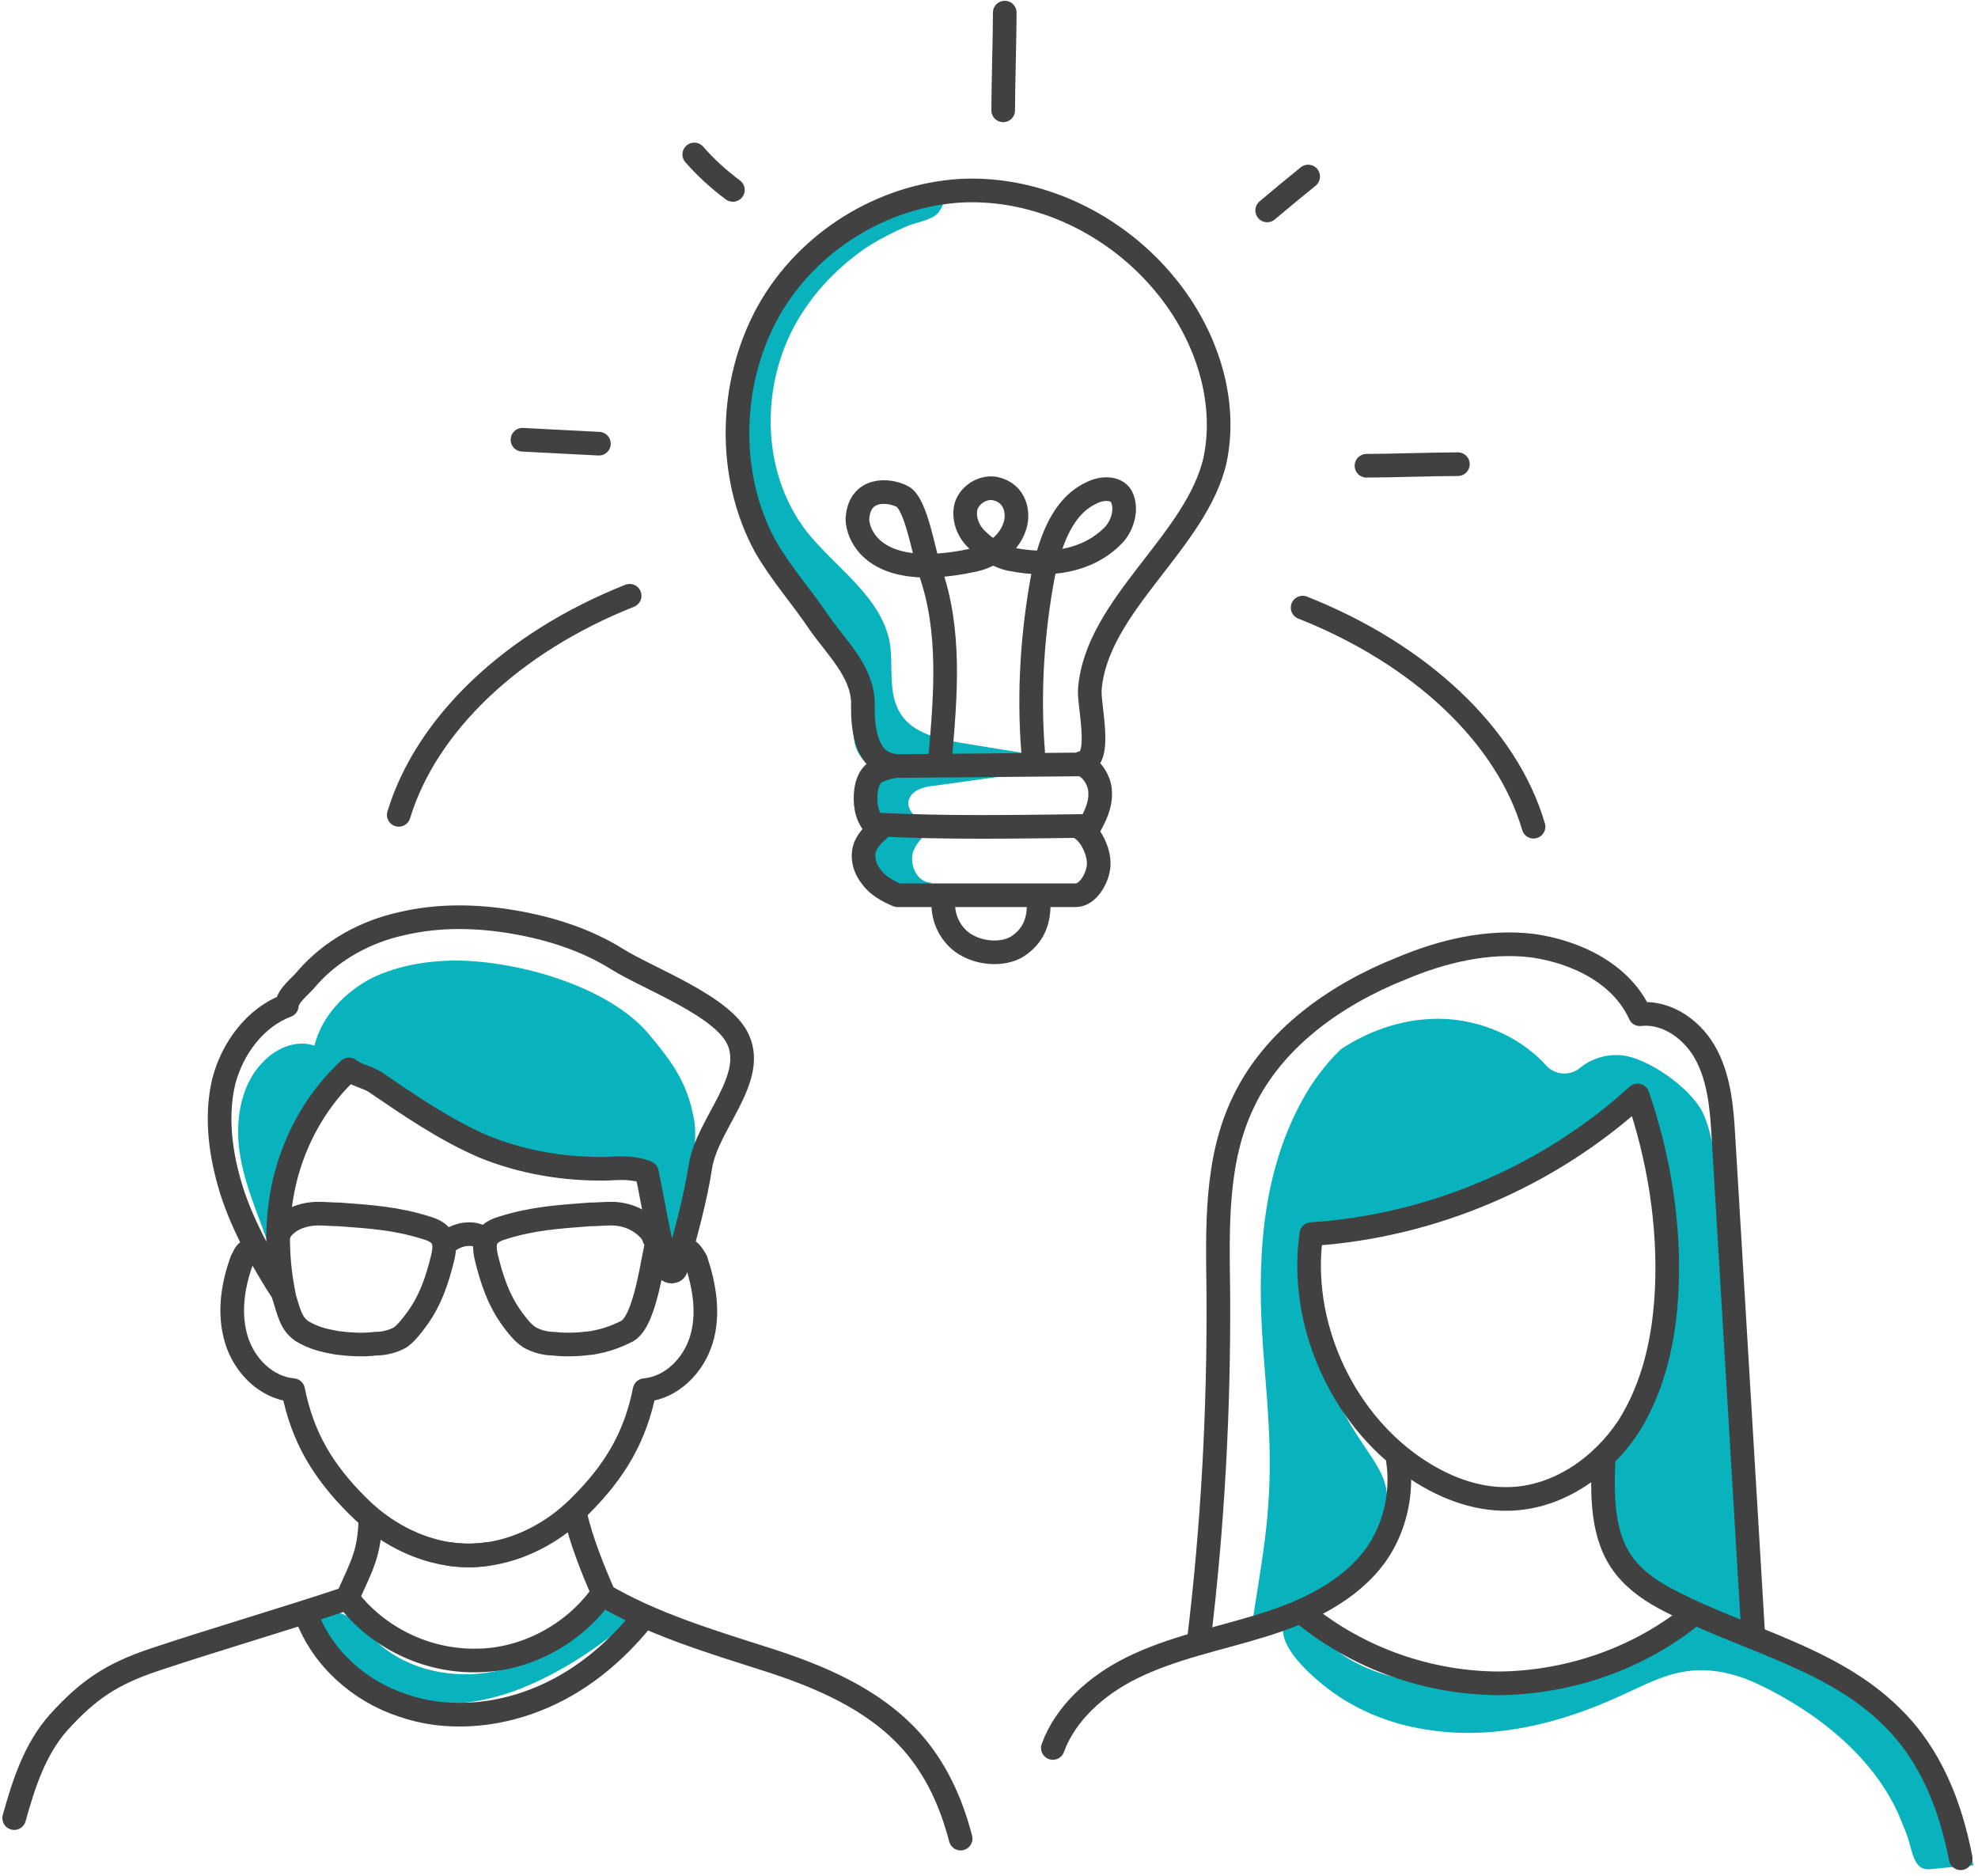 <svg width="251" height="238" viewBox="0 0 251 238" fill="none" xmlns="http://www.w3.org/2000/svg">
<path d="M101.6 40C96.4 48.3 96.4 59.8 102.4 67.5C106.1 72.1 111.8 75.7 112.9 81.5C113.4 84.5 112.6 88 114.3 90.6C115.9 93.1 119.2 93.8 122.2 94.3C127.6 95.167 133 96.067 138.4 97C131.8 97.867 125.2 98.767 118.6 99.7C117.2 99.8 115.6 100.3 115.3 101.6C115.1 102.6 115.9 103.6 116.8 104C117.7 104.4 118.8 104.3 119.8 104.3C118.2 105.2 116.6 106.3 115.9 108C115.3 109.7 116.4 112.1 118.3 112C116 112.9 113.3 113.2 111.3 111.8C109.3 110.4 109 106.8 111.2 105.8C109.1 103.3 109.6 99.1 112.3 97.2C110.7 97.7 109.1 96.4 108.6 94.8C108.1 93.3 108.3 91.6 108.3 90C108.2 86.3 106.5 82.8 104.4 79.7C102.4 76.6 100 73.8 98.1 70.6C92.4 61 92.4 48.4 98.1 38.8C101.7 32.7 107.5 28 114 25.5C115.2 25 121.7 23.1 119.2 26.8C118.6 27.9 116.2 28.2 115.1 28.7C113.367 29.433 111.7 30.3 110.1 31.3C106.7 33.6 103.8 36.5 101.6 40Z" fill="#08B3BE"/>
<path d="M244.8 237.2C246.667 237 248.533 236.833 250.4 236.7C250.4 236.633 250.4 236.6 250.4 236.6C248.8 228.6 243.4 220.8 236.8 215.9C230.4 211.2 222.8 209 215.5 205.9C206.2 211.4 195.2 214.2 184.3 213.8C180.5 213.6 176.6 213.1 173.1 211.5C169.5 209.9 166.9 207.4 164.9 204C159.6 206.7 165.7 212.1 168.4 214.2C172.3 217.2 177 219 181.9 219.6C190 220.7 198.2 218.6 205.6 215.2C208.5 213.9 211.4 212.3 214.6 212C217.6 211.7 220.6 212.5 223.3 213.8C231 217.5 238.4 223.5 241.4 231.4C241.6 231.867 241.8 232.367 242 232.9C242.7 234.9 242.8 237.3 244.8 237.2Z" fill="#08B3BE"/>
<path d="M75.8 204.3C72.2 208.1 67.7 211 62.7 212.1C57.6 213.1 52 212 48.1 208.6C46.8 207.4 45.6 206 44.1 205.1C42.5 204.2 40.3 204.1 39.1 205.4C40.7 210.3 45.1 214 50.1 215.4C55 216.9 60.4 216.3 65.2 214.6C70.1 212.8 74.5 210 78.6 206.8C79.1 206.4 79.7 205.9 79.8 205.3C79.9 204.6 79.5 204 78.9 203.6C78.4 203.3 77.8 203.1 77.2 202.9" fill="#08B3BE"/>
<path d="M217.9 151.7C217.7 148.3 217.6 144.9 216.3 141.7C215.1 138.5 209.8 134.7 206.4 134C204.3 133.6 202.1 134.2 200.5 135.5C199.2 136.6 197.3 136.4 196.2 135.2C192.6 131.2 186.9 129 181.5 129.3C177.4 129.5 173.6 130.9 170.2 133.1C168.2 135 166.5 137.3 165.2 139.7C159.9 149.4 159.5 160.6 160.3 171.3C160.6 175.4 161 179.5 161.1 183.7C161.2 187.6 161 191.5 160.5 195.4C160 199.3 159.3 203.3 158.7 207.2C164.5 205.7 169.8 202.2 173.3 197.5C175.1 195 176.5 191.9 175.9 188.9C175.5 186.7 174 184.9 172.8 183C167.8 175.7 165.3 166.6 166 157.8C178.5 155.2 193 150.3 202.9 142.4C204.4 141.2 204.7 139.6 206.4 140.2C206.7 140.3 206.9 140.5 207 140.8C212.3 150.1 213.3 161.4 210.4 171.6C209 176.5 205.8 180.4 204 185.1C202.8 188.5 204.1 193.2 205.7 196.4C208 200.9 216.2 204.9 221.3 205.9L217.9 151.7Z" fill="#08B3BE"/>
<path d="M85.9 157.7C86.3 153 88.8 146.8 88.1 142.2C87.3 137.6 85.5 135 82.4 131.3C77.5 125.4 66.7 122.2 58.8 121.9C54.8 121.8 50.7 122.4 47.2 124.1C43.7 125.9 40.8 129 39.9 132.7C38 132 35.8 132.7 34.2 134C30.5 137 29.7 142.2 30.5 146.8C31.3 151.4 33.5 155.7 34.8 160.2C33.5 151.4 36.4 142.2 42.5 135.5C47.9 138.9 53.4 142.2 59.4 144.6C65.4 147 71.9 148.4 78.3 147.9C79.6 147.9 81 147.8 81.8 148.7C82.5 149.4 82.4 150.4 82.5 151.3C82.5 154.5 83.4 157.7 84.9 160.5" fill="#08B3BE"/>
<path d="M36.4 127.6C32.4 129.1 29.5 133 28.4 137.2C27.4 141.4 27.9 145.9 29.1 150.1C30.4 154.8 33.3 160.1 36 164.2C35 159.2 35 153.8 36.4 148.8C37.8 143.8 40.5 139.2 44.3 135.7C45.1 136.4 46.7 136.7 47.6 137.3C52 140.3 56.5 143.4 61.4 145.5C66.3 147.5 71.7 148.4 77 148.3C78.7 148.2 80.5 148.1 82.1 148.8C82.9 152.8 83.6 156.9 84.6 160.9C84.8 161.5 85.7 161.5 85.8 160.9C87 156.6 88.2 152.4 88.9 147.9C89.8 142.6 95.9 137 93.7 132C91.9 127.7 82.3 124.2 78.3 121.7C74.3 119.2 69.8 117.8 65.2 117C60.5 116.2 55.7 116.1 51 117.2C46.4 118.2 42 120.6 38.9 124.2C38.1 125.2 36.5 126.3 36.4 127.6Z" stroke="#414141" stroke-width="3" stroke-linecap="round" stroke-linejoin="round"/>
<path d="M32.5 158.7C32.1 158.5 31.6 158.6 31.3 158.9C31 159.2 30.9 159.6 30.7 159.9C29.5 163.2 29 166.7 30 170C31 173.3 33.8 176.1 37.2 176.4C38.4 182.4 41 186.7 45.3 191C49.6 195.4 55.8 198.1 61.8 197.2" stroke="#414141" stroke-width="3" stroke-linecap="round" stroke-linejoin="round"/>
<path d="M86.5 158.7C86.8 158.5 87.3 158.6 87.6 158.9C87.9 159.2 88.1 159.6 88.3 159.9C89.4 163.2 90 166.7 89 170C88 173.3 85.2 176.1 81.8 176.4C80.6 182.4 78 186.7 73.7 191C69.4 195.4 63.2 198.1 57.1 197.2" stroke="#414141" stroke-width="3" stroke-linecap="round" stroke-linejoin="round"/>
<path d="M35.3 156.8C35.6 155.8 36.6 155 37.5 154.6C38.4 154.2 39.4 154 40.4 154C41.3 154 42.2 154.1 43.1 154.1C47.1 154.4 50.3 154.6 54.1 155.8C54.8 156 55.5 156.3 56 156.9C56.5 157.6 56.4 158.6 56.2 159.5C55.5 162.4 54.6 165.1 52.8 167.5C52.2 168.3 51.6 169.1 50.8 169.7C49.9 170.2 48.8 170.5 47.7 170.5C46.1 170.7 44.4 170.6 42.8 170.4C41.1 170.1 39.8 169.8 38.3 168.9C36.9 167.9 36.7 166.6 36 164.4" stroke="#414141" stroke-width="3" stroke-linecap="round" stroke-linejoin="round"/>
<path d="M83 157.1C82.8 156.1 81.3 155 80.4 154.6C79.5 154.2 78.5 154 77.6 154C76.6 154 75.7 154.1 74.8 154.1C70.9 154.4 67.6 154.6 63.8 155.8C63.1 156 62.4 156.3 61.9 156.9C61.4 157.6 61.5 158.6 61.7 159.5C62.4 162.4 63.3 165.1 65.1 167.5C65.7 168.3 66.3 169.1 67.2 169.7C68.1 170.2 69.2 170.5 70.2 170.5C71.9 170.7 73.5 170.6 75.1 170.4C76.8 170.1 78 169.7 79.6 168.9C82 167.5 82.8 159.5 83.5 157.2" stroke="#414141" stroke-width="3" stroke-linecap="round" stroke-linejoin="round"/>
<path d="M56.5 157.8C57.3 157.1 58.4 156.6 59.5 156.6C60.3 156.6 61.1 156.8 61.5 157.5" stroke="#414141" stroke-width="3" stroke-linecap="round" stroke-linejoin="round"/>
<path d="M1.8 230.7C3 226.4 4.4 222 7.4 218.6C11.2 214.4 14.2 212.4 19.6 210.6C27.7 207.9 36 205.5 44.1 202.8C47.9 207.8 54.1 210.8 60.4 210.7C66.6 210.7 72.8 207.4 76.4 202.3C82.6 206 90.2 208.3 97.1 210.5C104 212.7 110.9 215.6 115.7 221C118.8 224.5 120.7 228.7 121.9 233.3" stroke="#414141" stroke-width="3" stroke-linecap="round" stroke-linejoin="round"/>
<path d="M39 205.5C38.933 205.3 38.9 205.133 38.9 205C40.9 210.4 45.6 214.6 51.1 216.4C56.5 218.3 62.7 217.8 68 215.7C73.4 213.6 78 209.8 81.6 205.3" stroke="#414141" stroke-width="3" stroke-linecap="round" stroke-linejoin="round"/>
<path d="M47 192.7C46.9 197 46 198.5 44.2 202.5" stroke="#414141" stroke-width="3" stroke-linecap="round" stroke-linejoin="round"/>
<path d="M76.6 202.3C75.2 199.1 73.8 195.6 73 192.2" stroke="#414141" stroke-width="3" stroke-linecap="round" stroke-linejoin="round"/>
<path d="M207.8 139C196.5 149.3 181.7 155.6 166.4 156.6C164.8 167.7 170.1 179.7 179.3 186.1C182.9 188.6 187.1 190.3 191.4 190.2C197.6 190.1 203.2 186.2 206.6 181.1C209.9 175.9 211.2 169.8 211.5 163.7C211.9 155.4 210.5 146.8 207.8 139Z" stroke="#414141" stroke-width="3" stroke-linecap="round" stroke-linejoin="round"/>
<path d="M203.5 184.9C203.3 189.7 203.2 195 206.2 198.8C207.7 200.7 209.8 202.1 212 203.2C221.5 208.1 232.6 210.4 240.1 217.9C245 222.7 247.5 229.1 248.8 235.8" stroke="#414141" stroke-width="3" stroke-linecap="round" stroke-linejoin="round"/>
<path d="M177.4 185.4C178 189.5 177 193.9 174.6 197.3C171.2 202 165.6 204.6 160 206.3C154.5 208 148.7 209.1 143.5 211.7C139.1 213.9 135.2 217.4 133.6 221.8" stroke="#414141" stroke-width="3" stroke-linecap="round" stroke-linejoin="round"/>
<path d="M165.6 204.9C172.5 210.5 181.4 213.6 190.3 213.6C199.2 213.5 208.1 210.4 214.9 204.8" stroke="#414141" stroke-width="3" stroke-linecap="round" stroke-linejoin="round"/>
<path d="M222.5 207.8C221.233 186.6 219.967 165.433 218.7 144.3C218.5 140.8 218.2 137.1 216.6 134C215 130.8 211.6 128.3 208.1 128.7C205.8 123.6 200.1 120.8 194.5 120C188.8 119.3 183 120.7 177.8 122.9C169.5 126.2 161.6 131.8 157.8 139.8C154.2 147.2 154.5 155.8 154.6 164C154.7 178.8 153.9 193.7 152.1 208.4" stroke="#414141" stroke-width="3" stroke-linecap="round" stroke-linejoin="round"/>
<path d="M138.3 104.8C139 103.5 139.7 102.1 139.6 100.5C139.6 99 138.3 97 136.9 97C129.367 97.067 121.867 97.133 114.4 97.2C113.4 97.1 111.6 97.6 110.8 98.2C110.3 98.7 110 99.5 109.9 100.3C109.7 101.8 109.9 103.5 110.9 104.6C119.7 105.1 129.5 104.9 138.3 104.8Z" stroke="#414141" stroke-width="3" stroke-linecap="round" stroke-linejoin="round"/>
<path d="M111.5 105.3C110.8 105.9 110.2 106.5 109.8 107.4C109.3 108.7 109.7 110.2 110.6 111.3C111.4 112.4 112.7 113.1 113.9 113.6H136.5C138 113.6 139.2 111.6 139.4 110C139.6 108.4 138.6 106.1 137.3 105.2" stroke="#414141" stroke-width="3" stroke-linecap="round" stroke-linejoin="round"/>
<path d="M119.7 114.8C119.7 117 121 119.1 122.8 120C124.6 121 127.3 121.2 129.1 120.1C131.1 118.8 131.9 116.9 131.8 114.4" stroke="#414141" stroke-width="3" stroke-linecap="round" stroke-linejoin="round"/>
<path d="M137.3 96.8C140 96.5 138.1 89.4 138.3 87.4C139.2 76.7 151.9 68.7 154.2 58.3C155.8 50.5 152.9 42.3 148 36.3C141.6 28.4 131.7 23.7 121.9 24.2C112 24.8 102.5 30.6 97.5 39.5C92.5 48.5 92.2 60.3 97.1 69.3C99.1 72.8 101.8 75.8 104 79.1C106.1 82.1 109.4 85.2 109.5 89.1C109.5 90.4 109.2 96.5 113.2 97.1" stroke="#414141" stroke-width="3" stroke-linecap="round" stroke-linejoin="round"/>
<path d="M127.5 1.6C127.5 4.4 127.3 11.2 127.3 14" stroke="#414141" stroke-width="3" stroke-linecap="round" stroke-linejoin="round"/>
<path d="M88.1 19.6C89.567 21.267 91.2 22.767 93 24.1" stroke="#414141" stroke-width="3" stroke-linecap="round" stroke-linejoin="round"/>
<path d="M66.3 55.8C68.4 55.9 74 56.2 76 56.3" stroke="#414141" stroke-width="3" stroke-linecap="round" stroke-linejoin="round"/>
<path d="M173.4 59.1C176.1 59.1 182.3 58.9 185 58.9" stroke="#414141" stroke-width="3" stroke-linecap="round" stroke-linejoin="round"/>
<path d="M160.8 26.7C162.533 25.233 164.267 23.8 166 22.4" stroke="#414141" stroke-width="3" stroke-linecap="round" stroke-linejoin="round"/>
<path d="M79.9 75.6C65 81.5 54.1 91.9 50.6 103.4" stroke="#414141" stroke-width="3" stroke-linecap="round" stroke-linejoin="round"/>
<path d="M165.3 77.1C180.2 83 191.2 93.3 194.6 104.9" stroke="#414141" stroke-width="3" stroke-linecap="round" stroke-linejoin="round"/>
<path d="M131.1 95.4C130.5 87.9 131 80.2 132.4 72.8C133.3 68.7 134.8 64.2 138.6 62.5C139.8 61.9 141.6 61.8 142.3 63C143.2 64.8 142.2 67 141.3 67.9C138 71.3 133.1 71.9 128.5 71C126.9 70.8 125.1 69.6 124 68.5C122.8 67.4 122.2 65.7 122.6 64.2C123.1 62.7 124.8 61.7 126.3 62C128.9 62.6 129.3 65.1 128.8 66.7C127.9 69.6 125 70.8 123.4 71.1C110.3 73.9 108.8 67.3 108.8 65.9C109 61.8 112.8 62.1 114.5 63C116.3 63.9 117.3 70.6 118 72.4C120.7 80 120 88.2 119.3 96.2" stroke="#414141" stroke-width="3" stroke-linecap="round" stroke-linejoin="round"/>
</svg>
